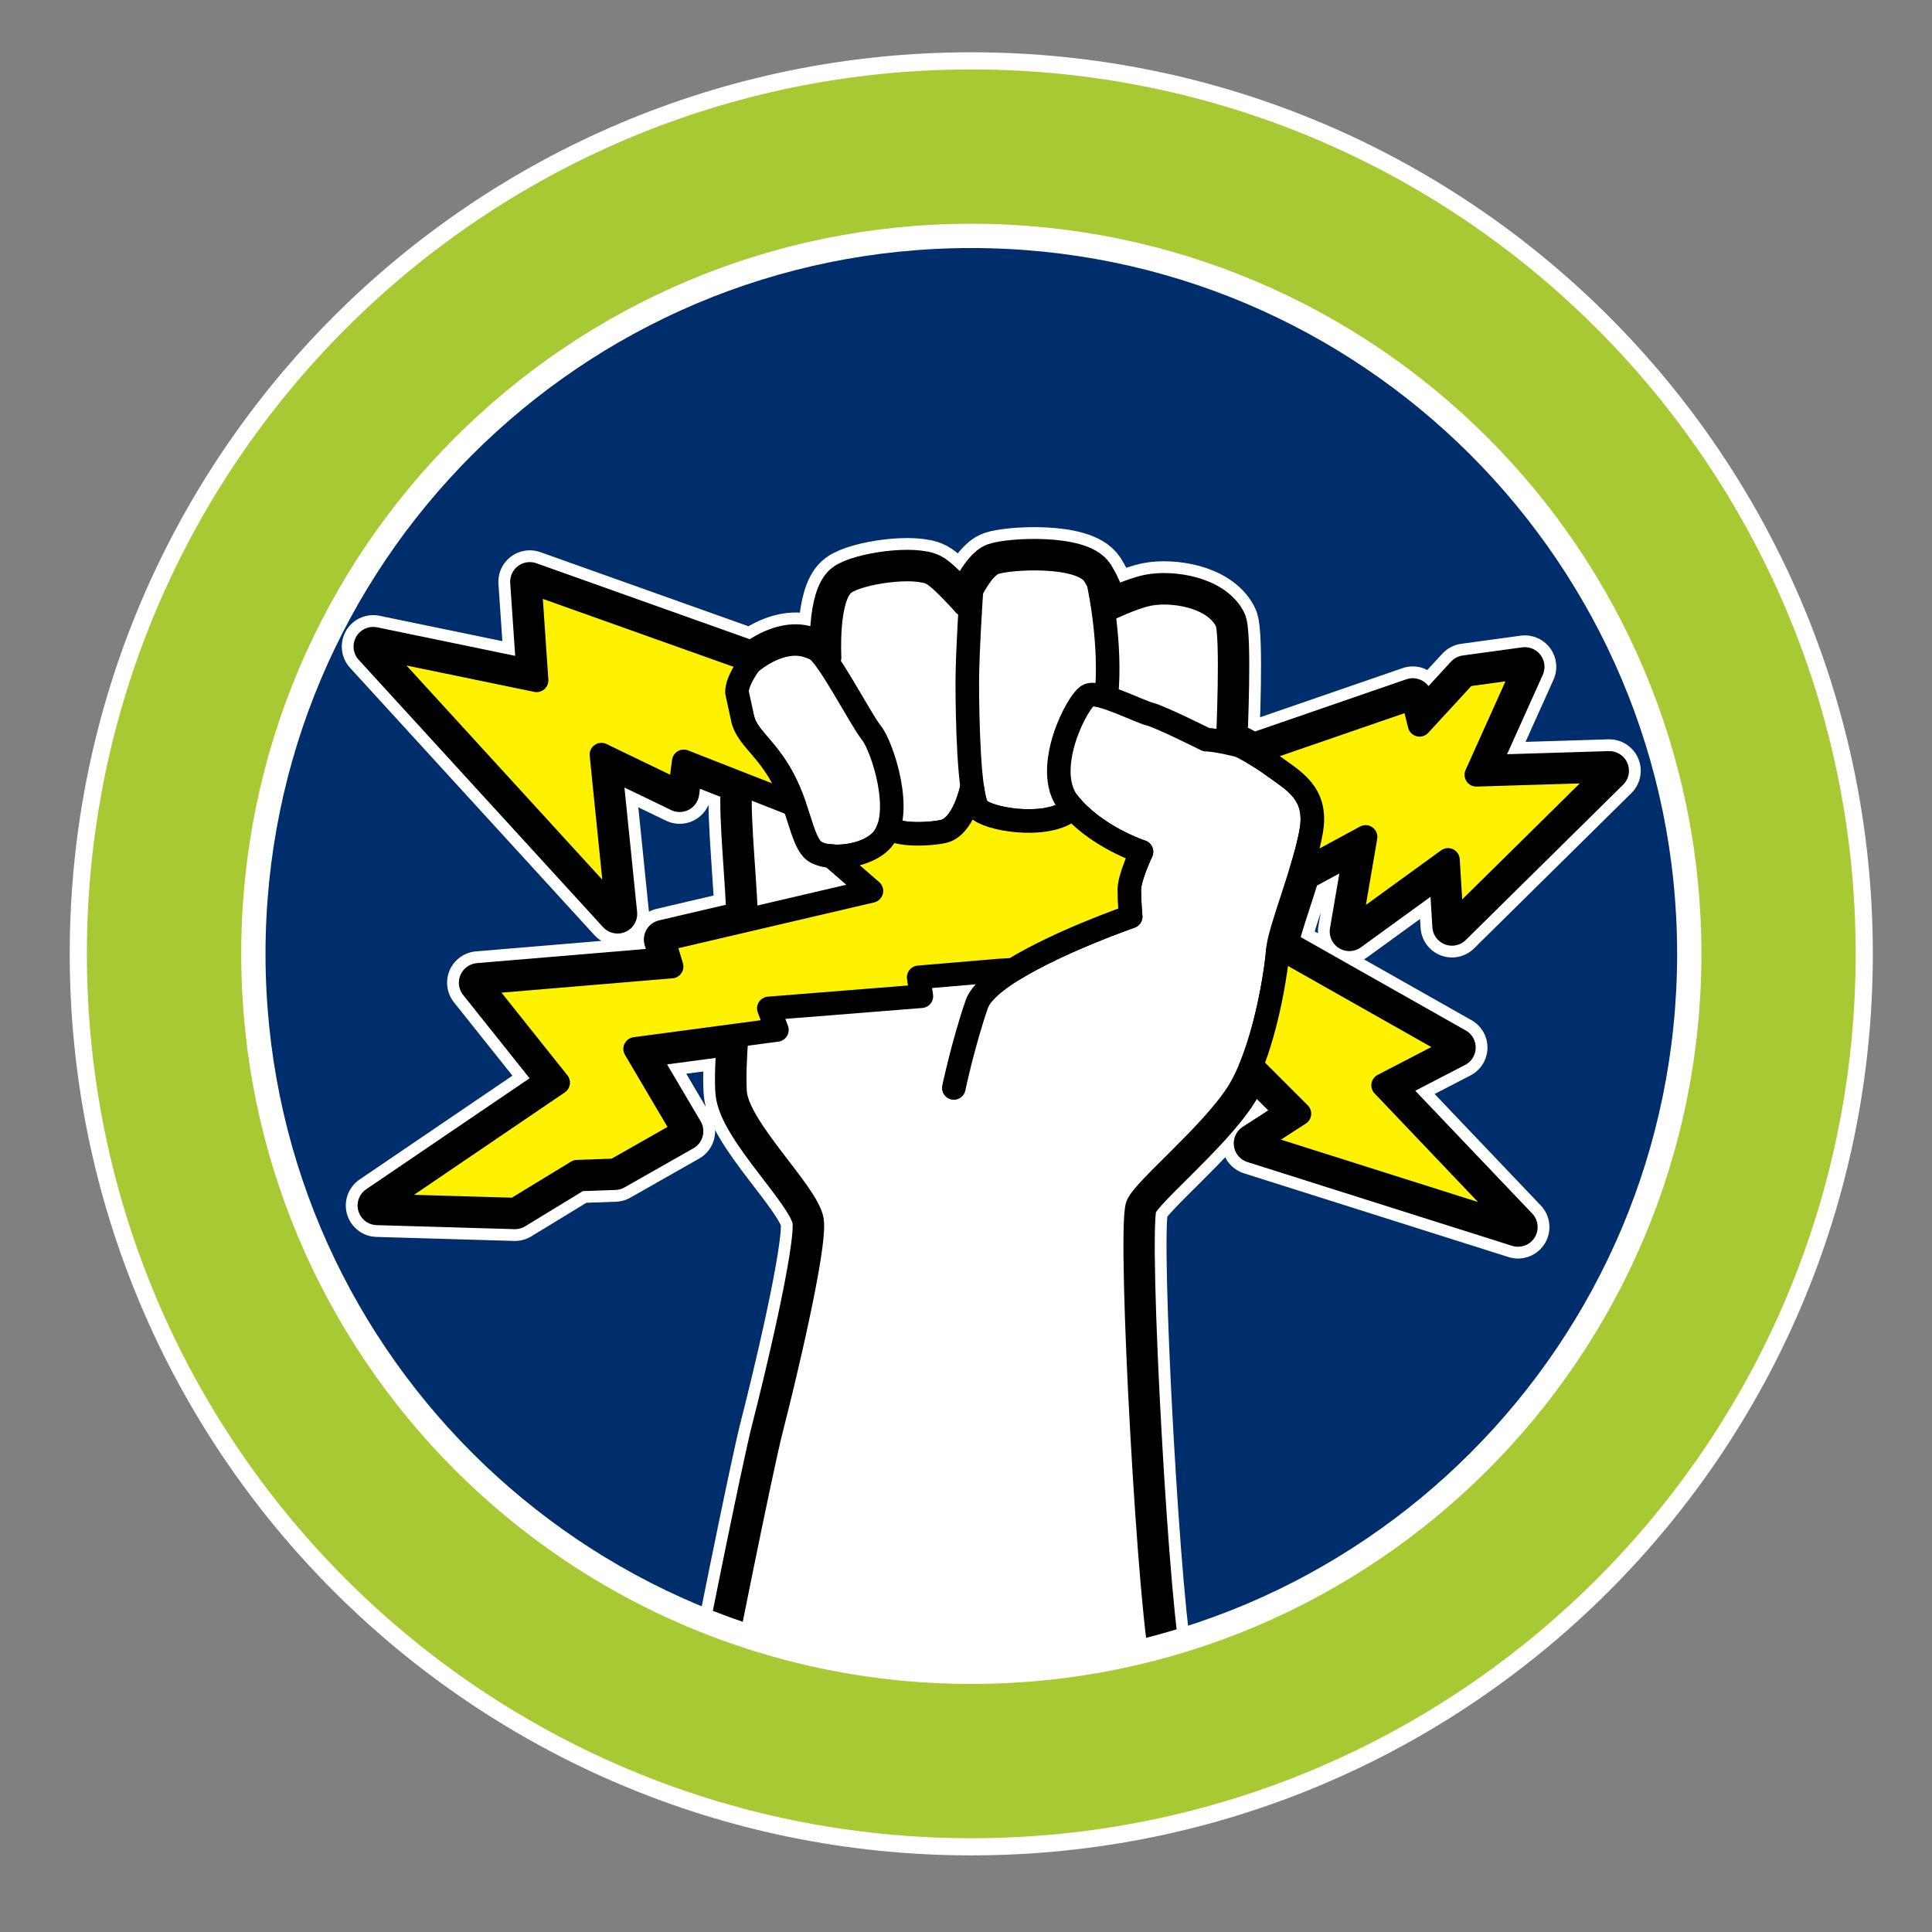 <?xml version="1.0" encoding="iso-8859-1"?>
<!-- Generator: Adobe Illustrator 23.0.6, SVG Export Plug-In . SVG Version: 6.00 Build 0)  -->
<svg version="1.1" id="circle" xmlns="http://www.w3.org/2000/svg" xmlns:xlink="http://www.w3.org/1999/xlink" x="0px" y="0px"
	 viewBox="0 0 71.75 71.75" style="enable-background:new 0 0 71.75 71.75;" xml:space="preserve">
<rect x="0" y="0" width="71.75" height="71.75" fill="#808080" stroke="none"/>
<circle style="fill:#002E6D;" cx="35.961" cy="35.472" r="30.351"/>
<path style="fill:#FFFFFF;stroke:#FFFFFF;stroke-width:2.334;stroke-linecap:round;stroke-linejoin:round;" d="M54.074,38.903
	l-6.469-3.66l-0.15,0.051c-0.004,0.087-0.017,0.211-0.034,0.351c0.017-0.141,0.03-0.265,0.034-0.351
	c0.037-0.53,0.54-1.875,0.907-3.1c-0.015,0.051-0.026,0.097-0.042,0.148l-0.013,0.044l2.406-1.304l-0.601,3.51l3.661-2.657
	l0.15,2.456l5.843-5.767l-4.94,0.151l1.803-4.011l-2.205,0.302l-1.707,1.854l-0.25-1.003l-5.816,2.006l-0.062,0.066
	c0.004,0.003,0.011,0.008,0.015,0.012c-0.54-0.321-1.006-0.529-1.006-0.529s0.18-3.976-0.05-4.412
	c-0.5-0.953-2.055-1.154-2.856-1.003c-0.643,0.121-1.605,0.602-1.605,0.602s0.05-0.501-0.451-1.304
	c-0.501-0.802-3.16-0.652-3.71-0.452c-0.551,0.201-1.103,1.554-1.103,1.554s-0.84-0.956-1.204-1.153
	c-0.652-0.351-2.708-0.05-3.259,0.351c-0.68,0.494-0.552,2.757-0.552,2.757s-0.351-0.3-0.903-0.452
	c-0.531-0.145-1.298,0.048-2.071,0.691c0-0.001,0.008-0.012,0.008-0.012l-0.143-0.177l-8.023-2.857l0.25,3.66l-6.066-1.253
	l9.075,9.928l-0.602-5.916l2.908,1.403l0.15-1.153l2.122,0.832c-0.005,0.057-0.01,0.111-0.015,0.17
	c-0.095,1.04,0.208,3.75,0.202,4.9l-3.059,0.716l0.3,1.003l-7.17,0.601l2.958,3.71l-6.719,4.564l5.115,0.149l2.306-1.406l1.404-0.05
	l2.556-1.452l-1.805-3.059l3.768-0.502c-0.059,0.853-0.092,1.632-0.057,2.107c0.1,1.354,2.708,3.76,2.858,4.765
	c0.15,1.001-1.102,6.164-1.504,7.721c-0.402,1.552-1.906,9.134-1.906,9.134s4.062,0.903,7.922,1.154
	c3.861,0.25,8.518-1.496,8.518-1.496c-0.449-1.103-1.297-16.062-0.947-17.065c0.201-0.577,2.707-2.608,3.71-4.163
	c0.23-0.356,0.429-0.794,0.601-1.258c-0.042,0.112-0.08,0.226-0.125,0.333l0.274,0.123l1.555,1.555l-1.705,1.101l9.827,3.111
	l-5.014-5.265L54.074,38.903z M27.382,25.649c-0.002,0.032-0.005,0.062-0.006,0.094l-0.006-0.029
	C27.369,25.695,27.381,25.67,27.382,25.649z M48.501,31.706c0.023-0.087,0.047-0.176,0.068-0.26
	C48.548,31.531,48.524,31.618,48.501,31.706z M47.403,35.766c-0.015,0.115-0.031,0.238-0.053,0.375
	C47.373,36.005,47.389,35.88,47.403,35.766z M47.322,36.323c-0.022,0.141-0.048,0.287-0.077,0.442
	C47.274,36.612,47.3,36.463,47.322,36.323z M46.624,39.159c0.079-0.225,0.154-0.456,0.221-0.688
	C46.778,38.703,46.705,38.934,46.624,39.159z M47.206,36.969c-0.036,0.18-0.078,0.367-0.12,0.559
	C47.128,37.336,47.17,37.149,47.206,36.969z M47.053,37.677c-0.058,0.25-0.125,0.505-0.197,0.758
	C46.928,38.183,46.996,37.927,47.053,37.677z"/>
<path style="fill:#FFFFFF;stroke:#000000;stroke-width:1.459;stroke-linecap:round;stroke-linejoin:round;" d="M54.074,38.903
	l-6.469-3.66l-0.15,0.051c-0.004,0.087-0.017,0.211-0.034,0.351c0.017-0.141,0.03-0.265,0.034-0.351
	c0.037-0.53,0.54-1.875,0.907-3.1c-0.015,0.051-0.026,0.097-0.042,0.148l-0.013,0.044l2.406-1.304l-0.601,3.51l3.661-2.657
	l0.15,2.456l5.843-5.767l-4.94,0.151l1.803-4.011l-2.205,0.302l-1.707,1.854l-0.25-1.003l-5.816,2.006l-0.062,0.066
	c0.004,0.003,0.011,0.008,0.015,0.012c-0.54-0.321-1.006-0.529-1.006-0.529s0.18-3.976-0.05-4.412
	c-0.5-0.953-2.055-1.154-2.856-1.003c-0.643,0.121-1.605,0.602-1.605,0.602s0.05-0.501-0.451-1.304
	c-0.501-0.802-3.16-0.652-3.71-0.452c-0.551,0.201-1.103,1.554-1.103,1.554s-0.84-0.956-1.204-1.153
	c-0.652-0.351-2.708-0.05-3.259,0.351c-0.68,0.494-0.552,2.757-0.552,2.757s-0.351-0.3-0.903-0.452
	c-0.531-0.145-1.298,0.048-2.071,0.691c0-0.001,0.008-0.012,0.008-0.012l-0.143-0.177l-8.023-2.857l0.25,3.66l-6.066-1.253
	l9.075,9.928l-0.602-5.916l2.908,1.403l0.15-1.153l2.122,0.832c-0.005,0.057-0.01,0.111-0.015,0.17
	c-0.095,1.04,0.208,3.75,0.202,4.9l-3.059,0.716l0.3,1.003l-7.17,0.601l2.958,3.71l-6.719,4.564l5.115,0.149l2.306-1.406l1.404-0.05
	l2.556-1.452l-1.805-3.059l3.768-0.502c-0.059,0.853-0.092,1.632-0.057,2.107c0.1,1.354,2.708,3.76,2.858,4.765
	c0.15,1.001-1.102,6.164-1.504,7.721c-0.402,1.552-1.906,9.134-1.906,9.134s4.062,0.903,7.922,1.154
	c3.861,0.25,8.518-1.496,8.518-1.496c-0.449-1.103-1.297-16.062-0.947-17.065c0.201-0.577,2.707-2.608,3.71-4.163
	c0.23-0.356,0.429-0.794,0.601-1.258c-0.042,0.112-0.08,0.226-0.125,0.333l0.274,0.123l1.555,1.555l-1.705,1.101l9.827,3.111
	l-5.014-5.265L54.074,38.903z M27.382,25.649c-0.002,0.032-0.005,0.062-0.006,0.094l-0.006-0.029
	C27.369,25.695,27.381,25.67,27.382,25.649z M48.501,31.706c0.023-0.087,0.047-0.176,0.068-0.26
	C48.548,31.531,48.524,31.618,48.501,31.706z M47.403,35.766c-0.015,0.115-0.031,0.238-0.053,0.375
	C47.373,36.005,47.389,35.88,47.403,35.766z M47.322,36.323c-0.022,0.141-0.048,0.287-0.077,0.442
	C47.274,36.612,47.3,36.463,47.322,36.323z M46.624,39.159c0.079-0.225,0.154-0.456,0.221-0.688
	C46.778,38.703,46.705,38.934,46.624,39.159z M47.206,36.969c-0.036,0.18-0.078,0.367-0.12,0.559
	C47.128,37.336,47.17,37.149,47.206,36.969z M47.053,37.677c-0.058,0.25-0.125,0.505-0.197,0.758
	C46.928,38.183,46.996,37.927,47.053,37.677z"/>
<path style="fill:#FFFFFF;stroke:#000000;stroke-width:0.875;stroke-linecap:round;stroke-linejoin:round;" d="M26.747,62.178
	c0,0,1.504-7.582,1.906-9.134c0.402-1.557,1.654-6.72,1.504-7.721c-0.15-1.004-2.758-3.411-2.858-4.765
	c-0.101-1.354,0.351-5.164,0.401-6.167c0.05-1.002-0.302-4.011-0.201-5.114c0.1-1.103,0.15-1.855,0.15-1.855
	s-0.701-2.006,0.101-2.708c0.802-0.702,1.605-0.903,2.156-0.752c0.552,0.152,0.903,0.452,0.903,0.452s-0.128-2.263,0.552-2.757
	c0.551-0.401,2.607-0.702,3.259-0.351c0.364,0.196,1.204,1.153,1.204,1.153s0.552-1.354,1.103-1.554
	c0.55-0.2,3.208-0.351,3.71,0.452c0.501,0.803,0.451,1.304,0.451,1.304s0.962-0.48,1.605-0.602c0.801-0.151,2.356,0.05,2.856,1.003
	c0.23,0.437,0.05,4.412,0.05,4.412s0.903,0.4,1.655,0.952c0.753,0.552,1.655,1.002,1.455,2.356
	c-0.201,1.354-1.204,3.761-1.254,4.514c-0.05,0.752-0.5,3.76-1.503,5.315c-1.003,1.555-3.509,3.586-3.71,4.163
	c-0.35,1.003,0.498,15.962,0.947,17.065c0,0-4.657,1.745-8.518,1.496C30.809,63.08,26.747,62.178,26.747,62.178z"/>
<path style="fill:none;stroke:#000000;stroke-width:0.875;stroke-linecap:round;stroke-linejoin:round;" d="M46.092,27.705
	c0,0-0.895-0.234-1.293-0.234c0,0-1.705-0.853-2.106-0.953c-0.401-0.1-1.856-0.853-2.257-0.703
	c-0.401,0.151-1.755,2.758-0.752,4.011c1.003,1.254,2.708,1.805,2.708,1.805s-0.452,0.953-0.452,1.404
	c0,0.451,0.05,1.003,0.05,1.003s-5.215,1.805-5.716,3.26c-0.502,1.452-0.852,3.107-0.852,3.107"/>
<path style="fill:none;stroke:#000000;stroke-width:0.875;stroke-linecap:round;stroke-linejoin:round;" d="M40.817,21.757
	c0,0,0.471,2.154,0.27,4.109"/>
<path style="fill:none;stroke:#000000;stroke-width:0.875;stroke-linecap:round;stroke-linejoin:round;" d="M36.073,22.005
	c0,0-0.15,2.207-0.15,3.36c0,1.153,0.05,4.262,0.401,4.664c0.351,0.401,2.456,0.751,3.359,0.1"/>
<path style="fill:none;stroke:#000000;stroke-width:0.875;stroke-linecap:round;stroke-linejoin:round;" d="M30.302,24.094
	c0.501,0.351,1.66,2.625,2.062,3.126c0.402,0.501,1.226,3,0.402,3.961c-0.603,0.702-2.207,0.802-2.608,0.351
	s-0.501-1.554-1.103-2.658c-0.602-1.102-1.253-1.454-1.454-2.105"/>
<path style="fill:none;stroke:#000000;stroke-width:0.875;stroke-linecap:round;stroke-linejoin:round;" d="M36.074,29.327
	c0,0-0.301,1.404-1.053,1.554c-0.752,0.151-1.855,0.1-1.956-0.151"/>
<path style="fill:#FFF200;stroke:#000000;stroke-width:0.875;stroke-linecap:round;stroke-linejoin:round;" d="M37.076,36.045
	l-2.958,0.251l0.1,0.702l-5.666,0.451l0.301,0.801l-5.266,0.703l1.805,3.059l-2.556,1.452l-1.404,0.05l-2.306,1.406l-5.115-0.149
	l6.719-4.564l-2.958-3.71l7.17-0.601l-0.3-1.003l7.721-1.805l-1.504-1.304l0.146,0.022c0.621,0.017,1.384-0.187,1.76-0.624
	c0.103-0.121,0.18-0.264,0.236-0.425l0.064-0.027c0.101,0.251,1.204,0.302,1.956,0.151c0.751-0.15,1.053-1.554,1.053-1.554
	l0.038-0.049c0.055,0.374,0.124,0.65,0.213,0.751c0.351,0.401,2.456,0.751,3.359,0.1v-0.301c1.003,1.254,2.708,1.805,2.708,1.805
	s-0.452,0.953-0.452,1.404c0,0.451,0.05,1.003,0.05,1.003s-2.649,0.917-4.354,1.971L37.076,36.045z"/>
<path style="fill:#FFF200;stroke:#000000;stroke-width:0.875;stroke-linecap:round;stroke-linejoin:round;" d="M29.496,29.89
	c-0.115-0.325-0.254-0.67-0.442-1.015c-0.602-1.102-1.253-1.454-1.454-2.105l-0.23-1.055c-0.018-0.419,0.474-1.075,0.474-1.075
	l-0.143-0.177l-8.023-2.857l0.25,3.66l-6.066-1.253l9.075,9.928l-0.602-5.916l2.908,1.403l0.15-1.153l3.961,1.554L29.496,29.89z"/>
<path style="fill:#FFF200;stroke:#000000;stroke-width:0.875;stroke-linecap:round;stroke-linejoin:round;" d="M46.428,39.682
	c0.672-1.609,0.986-3.768,1.027-4.389l0.15-0.051l6.469,3.66l-2.708,1.404l5.014,5.265l-9.827-3.111l1.705-1.101l-1.555-1.555
	L46.428,39.682z"/>
<path style="fill:#FFF200;stroke:#000000;stroke-width:0.875;stroke-linecap:round;stroke-linejoin:round;" d="M48.32,32.341
	c0.174-0.569,0.324-1.121,0.389-1.562c0.201-1.354-0.701-1.804-1.455-2.356c-0.216-0.159-0.447-0.306-0.663-0.435l0.062-0.066
	l5.816-2.006l0.25,1.003l1.707-1.854l2.205-0.302l-1.803,4.011l4.94-0.151l-5.843,5.767l-0.15-2.456l-3.661,2.657l0.601-3.51
	l-2.406,1.304L48.32,32.341z"/>
<path style="fill:none;stroke:#FFFFFF;stroke-width:1.167;" d="M36.072,8.628c-14.798,0-26.795,11.997-26.795,26.795
	c0,14.799,11.997,26.796,26.795,26.796c14.799,0,26.796-11.997,26.796-26.796C62.868,20.625,50.871,8.628,36.072,8.628z"/>
<path style="fill:#A7CA34;stroke:#FFFFFF;stroke-width:0.637;" d="M69.234,35.423c0,18.315-14.847,33.163-33.163,33.163
	c-18.315,0-33.163-14.847-33.163-33.163c0-18.315,14.848-33.163,33.163-33.163C54.387,2.26,69.234,17.108,69.234,35.423z
	 M36.072,8.628c-14.798,0-26.795,11.997-26.795,26.795c0,14.799,11.997,26.796,26.795,26.796c14.799,0,26.796-11.997,26.796-26.796
	C62.868,20.625,50.871,8.628,36.072,8.628z"/>
</svg>
